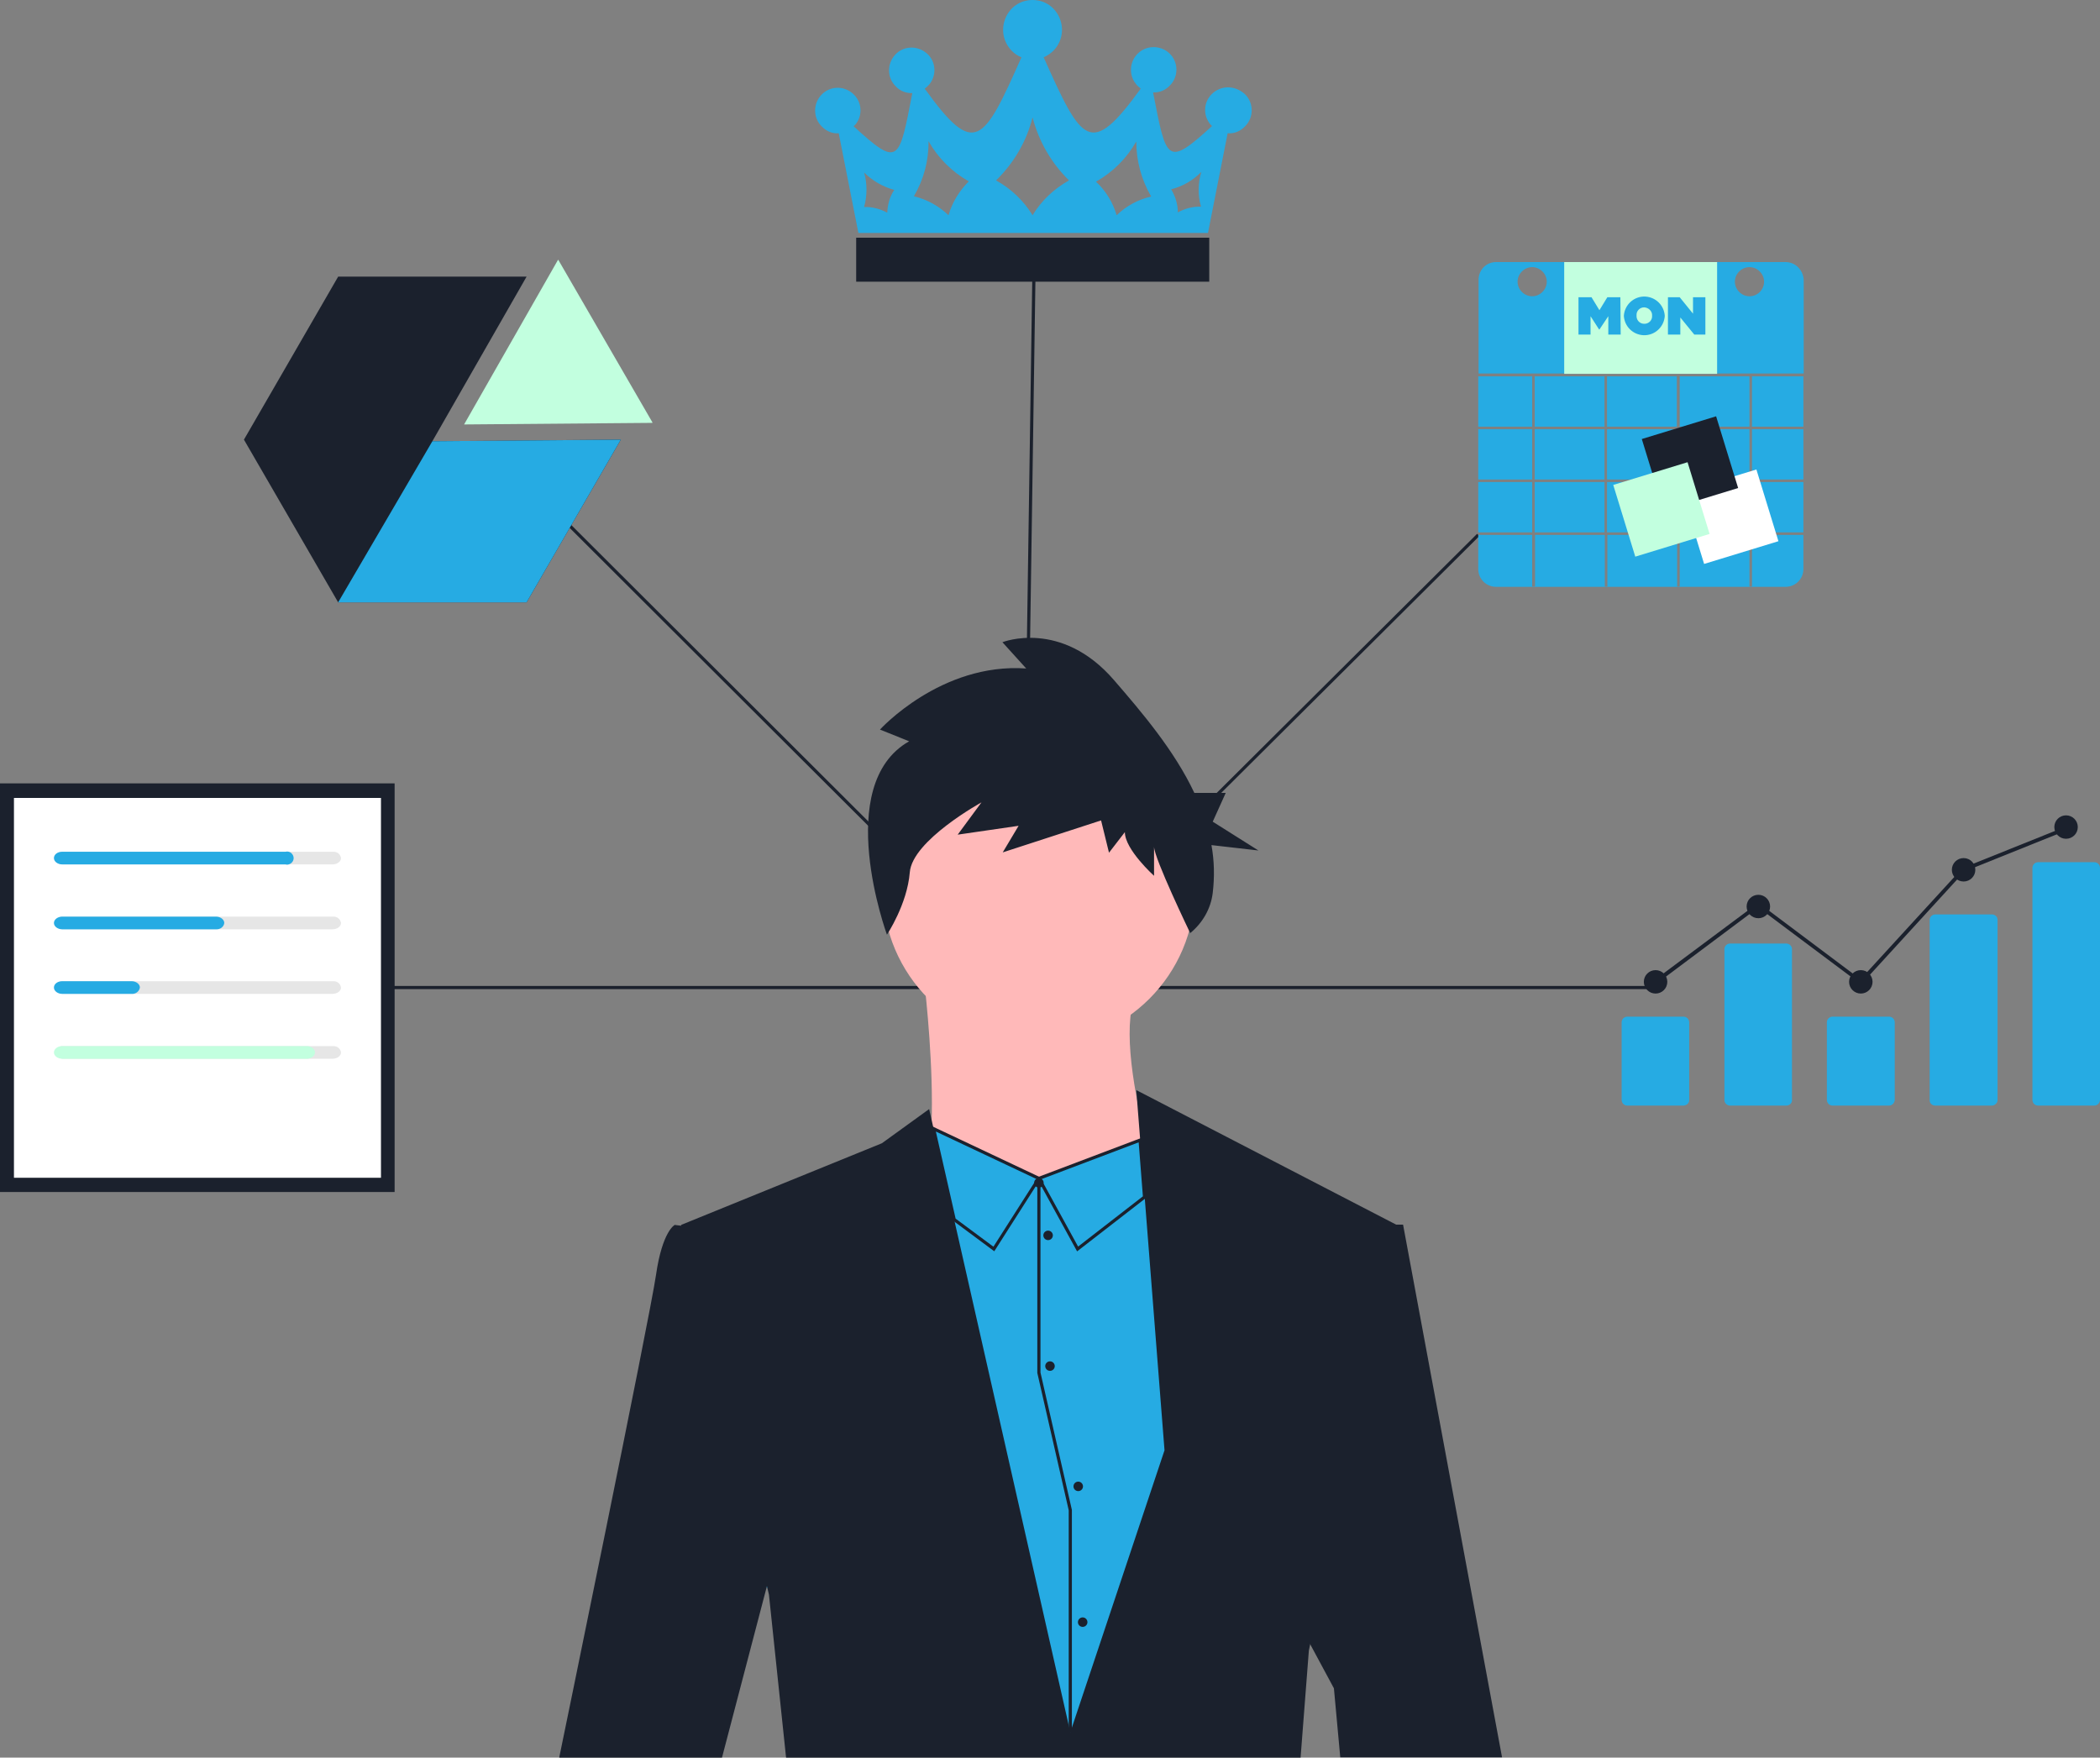 <?xml version="1.0" encoding="UTF-8"?>
<svg width="497px" height="416px" viewBox="0 0 497 416" version="1.1" xmlns="http://www.w3.org/2000/svg" xmlns:xlink="http://www.w3.org/1999/xlink">
    <rect x="0" y="0" width="497" height="416" fill="#808080" stroke="none"/>
    <title>Accountants_V3</title>
    <g id="Lander" stroke="none" stroke-width="1" fill="none" fill-rule="evenodd">
        <g id="Lander---Desktop" transform="translate(-153, -1492)">
            <g id="3" transform="translate(0, 1400)">
                <g id="Accountants_V3" transform="translate(153, 92)">
                    <line x1="392.119" y1="233.733" x2="87.013" y2="233.733" id="Path" stroke="#1B212D" stroke-width="0.75"></line>
                    <line x1="244.371" y1="233.733" x2="133.71" y2="123.309" id="Path" stroke="#1B212D" stroke-width="0.75"></line>
                    <polyline id="Path" stroke="#1B212D" stroke-width="0.75" points="244.746 61.505 242.194 233.733 349.852 126.605"></polyline>
                    <ellipse id="Oval" fill="#FFB9B9" fill-rule="nonzero" cx="245.872" cy="210.36" rx="36.937" ry="36.858"></ellipse>
                    <path d="M218.32,228.789 C218.32,228.789 225.302,281.229 214.566,287.072 C203.83,292.916 278.38,293.515 278.38,293.515 C278.38,293.515 261.788,248.042 269.296,234.183 L218.32,228.789 Z" id="Path" fill="#FFB9B9" fill-rule="nonzero"></path>
                    <path d="M313.065,384.686 L251.578,412.479 C250.902,410.831 178.755,375.396 178.304,373.673 C175.151,362.586 171.397,340.411 168.469,321.833 C166.067,306.85 164.415,294.264 163.965,291.567 C163.89,291.193 163.89,291.043 163.89,291.043 L220.422,266.096 C224.476,275.386 243.77,279.131 243.77,279.131 C259.311,278.082 270.948,269.018 270.948,269.018 L332.735,293.815 L326.579,321.982 L313.515,381.464 L313.065,384.686" id="Path" fill="#26ABE3" fill-rule="nonzero"></path>
                    <path d="M215.166,175.45 L208.26,172.678 C208.26,172.678 222.674,156.796 242.869,158.219 L237.239,152.001 C237.239,152.001 251.128,146.458 263.665,160.991 C270.272,168.632 277.93,177.622 282.659,187.661 L290.092,187.661 L287.014,194.478 L297.825,201.295 L286.713,200.022 C287.389,203.767 287.464,207.513 287.014,211.334 C286.563,215.079 284.611,218.451 281.683,220.848 L281.683,220.848 C281.683,220.848 273.125,203.093 273.125,200.396 L273.125,207.288 C273.125,207.288 266.218,201.07 266.218,196.95 L262.464,201.82 L260.587,194.178 L237.314,201.745 L241.068,195.452 L226.653,197.549 L232.284,189.908 C232.284,189.908 215.917,198.898 215.317,206.464 C214.716,214.031 209.911,221.222 209.911,221.222 C209.911,221.222 196.923,185.788 215.166,175.45 Z" id="Path" fill="#1B212D" fill-rule="nonzero"></path>
                    <rect id="Rectangle" fill="#1B212D" fill-rule="nonzero" x="0" y="185.413" width="93.394" height="96.715"></rect>
                    <rect id="Rectangle" fill="#FFFFFF" fill-rule="nonzero" x="3.303" y="188.859" width="86.862" height="89.897"></rect>
                    <path d="M78.679,204.591 L15.015,204.591 C13.964,204.591 13.063,203.917 13.063,203.093 C13.213,202.119 14.039,201.52 15.015,201.595 L78.754,201.595 C79.73,201.52 80.556,202.119 80.706,203.093 C80.706,203.917 79.805,204.591 78.679,204.591 L78.679,204.591 Z" id="Path" fill="#E6E6E6" fill-rule="nonzero"></path>
                    <path d="M78.679,219.949 L15.015,219.949 C13.964,219.949 13.063,219.275 13.063,218.451 C13.213,217.477 14.039,216.877 15.015,216.952 L78.754,216.952 C79.73,216.877 80.556,217.477 80.706,218.451 C80.706,219.275 79.805,219.949 78.679,219.949 L78.679,219.949 Z" id="Path" fill="#E6E6E6" fill-rule="nonzero"></path>
                    <path d="M78.679,235.231 L15.015,235.231 C13.964,235.231 13.063,234.557 13.063,233.733 C13.213,232.759 14.039,232.16 15.015,232.235 L78.754,232.235 C79.73,232.16 80.556,232.759 80.706,233.733 C80.706,234.557 79.805,235.231 78.679,235.231 L78.679,235.231 Z" id="Path" fill="#E6E6E6" fill-rule="nonzero"></path>
                    <path d="M78.679,250.589 L15.015,250.589 C13.964,250.589 13.063,249.915 13.063,249.091 C13.213,248.117 14.039,247.517 15.015,247.592 L78.754,247.592 C79.73,247.517 80.556,248.117 80.706,249.091 C80.706,249.915 79.805,250.589 78.679,250.589 L78.679,250.589 Z" id="Path" fill="#E6E6E6" fill-rule="nonzero"></path>
                    <path d="M67.568,204.591 L14.715,204.591 C13.664,204.591 12.763,203.917 12.763,203.093 C12.763,202.269 13.589,201.595 14.715,201.595 L67.568,201.595 C68.394,201.37 69.22,201.894 69.445,202.719 C69.67,203.543 69.145,204.367 68.319,204.591 C68.094,204.666 67.793,204.666 67.568,204.591 Z" id="Path" fill="#26ABE3" fill-rule="nonzero"></path>
                    <path d="M51.126,219.949 L14.715,219.949 C13.664,219.949 12.763,219.275 12.763,218.451 C12.763,217.627 13.664,216.952 14.715,216.952 L51.126,216.952 C52.177,216.952 53.078,217.627 53.078,218.451 C53.003,219.35 52.102,220.024 51.126,219.949 L51.126,219.949 Z" id="Path" fill="#26ABE3" fill-rule="nonzero"></path>
                    <path d="M31.156,235.231 L14.715,235.231 C13.664,235.231 12.763,234.557 12.763,233.733 C12.763,232.909 13.589,232.235 14.715,232.235 L31.156,232.235 C32.207,232.235 33.108,232.909 33.108,233.733 C32.958,234.707 32.057,235.306 31.156,235.231 Z" id="Path" fill="#26ABE3" fill-rule="nonzero"></path>
                    <path d="M72.598,250.589 L14.715,250.589 C13.664,250.589 12.763,249.915 12.763,249.091 C12.763,248.267 13.664,247.592 14.715,247.592 L72.598,247.592 C73.649,247.592 74.55,248.267 74.55,249.091 C74.55,249.915 73.649,250.589 72.598,250.589 Z" id="Path" fill="#C2FFDF" fill-rule="nonzero"></path>
                    <rect id="Rectangle" fill="#26ABE3" fill-rule="nonzero" x="363.215" y="114.095" width="16.517" height="11.911"></rect>
                    <rect id="Rectangle" fill="#26ABE3" fill-rule="nonzero" x="363.215" y="89.073" width="16.517" height="11.911"></rect>
                    <rect id="Rectangle" fill="#26ABE3" fill-rule="nonzero" x="363.215" y="101.584" width="16.517" height="11.911"></rect>
                    <rect id="Rectangle" fill="#26ABE3" fill-rule="nonzero" x="380.333" y="101.584" width="16.517" height="11.911"></rect>
                    <rect id="Rectangle" fill="#26ABE3" fill-rule="nonzero" x="380.333" y="114.095" width="16.517" height="11.911"></rect>
                    <rect id="Rectangle" fill="#26ABE3" fill-rule="nonzero" x="349.852" y="89.073" width="12.763" height="11.911"></rect>
                    <path d="M414.642,138.816 L414.042,138.816 L414.042,126.605 L397.525,126.605 L397.525,138.816 L396.924,138.816 L396.924,126.605 L380.408,126.605 L380.408,138.816 L379.807,138.816 L379.807,126.605 L363.29,126.605 L363.29,138.816 L362.615,138.816 L362.615,126.605 L349.852,126.605 L349.852,134.696 C349.852,137.019 351.729,138.891 354.056,138.891 L422.6,138.891 C424.927,138.891 426.804,137.019 426.804,134.696 L426.804,126.605 L414.642,126.605 L414.642,138.816 Z" id="Path" fill="#26ABE3" fill-rule="nonzero"></path>
                    <rect id="Rectangle" fill="#26ABE3" fill-rule="nonzero" x="349.852" y="101.584" width="12.763" height="11.911"></rect>
                    <rect id="Rectangle" fill="#26ABE3" fill-rule="nonzero" x="349.852" y="114.095" width="12.763" height="11.911"></rect>
                    <rect id="Rectangle" fill="#26ABE3" fill-rule="nonzero" x="380.333" y="89.073" width="16.517" height="11.911"></rect>
                    <rect id="Rectangle" fill="#26ABE3" fill-rule="nonzero" x="414.642" y="89.073" width="12.162" height="11.911"></rect>
                    <rect id="Rectangle" fill="#26ABE3" fill-rule="nonzero" x="414.642" y="101.584" width="12.162" height="11.911"></rect>
                    <path d="M422.6,62.029 L354.056,62.029 C351.729,62.029 349.927,63.902 349.927,66.224 L349.927,88.399 L426.879,88.399 L426.879,66.224 C426.729,63.902 424.927,62.029 422.6,62.029 Z M362.615,70.12 C360.738,70.12 359.161,68.547 359.161,66.674 C359.161,64.801 360.738,63.228 362.615,63.228 C364.492,63.228 366.068,64.801 366.068,66.674 L366.068,66.674 C366.068,68.547 364.492,70.12 362.615,70.12 L362.615,70.12 Z M414.042,70.12 C412.165,70.12 410.588,68.547 410.588,66.674 C410.588,64.801 412.165,63.228 414.042,63.228 C415.918,63.228 417.495,64.801 417.495,66.674 L417.495,66.674 C417.495,68.547 415.994,70.12 414.042,70.12 L414.042,70.12 L414.042,70.12 Z" id="Shape" fill="#26ABE3" fill-rule="nonzero"></path>
                    <rect id="Rectangle" fill="#26ABE3" fill-rule="nonzero" x="397.525" y="101.584" width="16.517" height="11.911"></rect>
                    <rect id="Rectangle" fill="#26ABE3" fill-rule="nonzero" x="397.525" y="89.073" width="16.517" height="11.911"></rect>
                    <rect id="Rectangle" fill="#26ABE3" fill-rule="nonzero" x="414.642" y="114.095" width="12.162" height="11.911"></rect>
                    <rect id="Rectangle" fill="#26ABE3" fill-rule="nonzero" x="397.525" y="114.095" width="16.517" height="11.911"></rect>
                    <path d="M370.197,62.029 L370.197,88.474 L406.384,88.474 L406.384,62.029 L370.197,62.029 Z M383.561,79.185 L380.633,79.185 L380.633,74.84 L378.531,77.986 L378.456,77.986 L376.429,74.84 L376.429,79.185 L373.576,79.185 L373.576,70.345 L376.654,70.345 L378.531,73.416 L380.408,70.345 L383.486,70.345 L383.561,79.185 L383.561,79.185 Z M393.996,74.765 C393.846,77.387 391.594,79.484 388.891,79.334 C386.414,79.185 384.462,77.237 384.312,74.765 L384.312,74.765 C384.462,72.143 386.714,70.045 389.417,70.195 C391.894,70.345 393.846,72.292 393.996,74.765 Z M403.606,79.185 L400.978,79.185 L397.675,75.139 L397.675,79.185 L394.747,79.185 L394.747,70.345 L397.525,70.345 L400.678,74.24 L400.678,70.345 L403.606,70.345 L403.606,79.185 L403.606,79.185 Z" id="Shape" fill="#C2FFDF" fill-rule="nonzero"></path>
                    <path d="M389.116,72.742 C388.065,72.742 387.24,73.641 387.315,74.615 L387.315,74.69 L387.315,74.69 C387.24,75.739 388.065,76.637 389.116,76.637 L389.192,76.637 C390.243,76.637 391.068,75.739 390.993,74.765 L390.993,74.69 L390.993,74.69 C391.068,73.716 390.243,72.817 389.116,72.742 C389.192,72.742 389.192,72.742 389.116,72.742 Z" id="Path" fill="#C2FFDF" fill-rule="nonzero"></path>
                    <polygon id="Rectangle" fill="#FFFFFF" fill-rule="nonzero" transform="translate(409.494, 122.295) rotate(-17.038) translate(-409.494, -122.295) " points="400.293 113.411 418.683 113.422 418.694 131.18 400.304 131.169"></polygon>
                    <polygon id="Rectangle" fill="#1B212D" fill-rule="nonzero" transform="translate(399.96, 109.709) rotate(-17.038) translate(-399.96, -109.709) " points="390.759 100.824 409.149 100.835 409.16 118.593 390.77 118.582"></polygon>
                    <polygon id="Rectangle" fill="#C2FFDF" fill-rule="nonzero" transform="translate(393.203, 120.573) rotate(-17.038) translate(-393.203, -120.573) " points="384.002 111.689 402.392 111.7 402.403 129.458 384.013 129.447"></polygon>
                    <path d="M398.501,261.676 L385.137,261.676 C384.387,261.676 383.786,261.077 383.786,260.328 L383.786,241.974 C383.786,241.225 384.387,240.625 385.137,240.625 L398.426,240.625 C399.177,240.625 399.777,241.225 399.777,241.974 L399.777,260.253 C399.852,261.002 399.252,261.601 398.501,261.676 Z" id="Path" fill="#26ABE3" fill-rule="nonzero"></path>
                    <path d="M422.75,261.676 L409.462,261.676 C408.711,261.676 408.111,261.077 408.111,260.328 L408.111,260.328 L408.111,224.668 C408.111,223.919 408.711,223.32 409.462,223.32 L409.462,223.32 L422.75,223.32 C423.501,223.32 424.102,223.919 424.102,224.668 L424.102,224.668 L424.102,260.328 C424.177,261.002 423.576,261.676 422.75,261.676 L422.75,261.676 Z" id="Path" fill="#26ABE3" fill-rule="nonzero"></path>
                    <path d="M447.075,261.676 L433.711,261.676 C432.961,261.676 432.36,261.077 432.36,260.328 L432.36,260.328 L432.36,241.974 C432.36,241.225 432.961,240.625 433.711,240.625 L433.711,240.625 L447.075,240.625 C447.826,240.625 448.426,241.225 448.426,241.974 L448.426,241.974 L448.426,260.253 C448.426,261.002 447.826,261.676 447.075,261.676 L447.075,261.676 Z" id="Path" fill="#26ABE3" fill-rule="nonzero"></path>
                    <path d="M471.399,261.676 L458.036,261.676 C457.285,261.676 456.684,261.152 456.684,260.403 L456.684,260.403 L456.684,260.403 L456.684,217.701 C456.684,216.952 457.36,216.428 458.036,216.428 L471.399,216.428 C472.15,216.428 472.751,216.952 472.751,217.701 L472.751,217.701 L472.751,260.403 C472.751,261.077 472.075,261.676 471.399,261.676 L471.399,261.676 L471.399,261.676 Z" id="Path" fill="#26ABE3" fill-rule="nonzero"></path>
                    <path d="M495.649,261.676 L482.36,261.676 C481.61,261.676 481.009,261.077 481.009,260.328 L481.009,260.328 L481.009,205.415 C481.009,204.666 481.61,204.067 482.36,204.067 L482.36,204.067 L495.649,204.067 C496.399,204.067 497,204.666 497,205.415 L497,205.415 L497,260.328 C497,261.002 496.399,261.676 495.649,261.676 L495.649,261.676 Z" id="Path" fill="#26ABE3" fill-rule="nonzero"></path>
                    <ellipse id="Oval" fill="#1B212D" fill-rule="nonzero" cx="391.819" cy="232.385" rx="2.778" ry="2.772"></ellipse>
                    <ellipse id="Oval" fill="#1B212D" fill-rule="nonzero" cx="416.144" cy="214.555" rx="2.778" ry="2.772"></ellipse>
                    <ellipse id="Oval" fill="#1B212D" fill-rule="nonzero" cx="440.393" cy="232.385" rx="2.778" ry="2.772"></ellipse>
                    <ellipse id="Oval" fill="#1B212D" fill-rule="nonzero" cx="464.718" cy="205.865" rx="2.778" ry="2.772"></ellipse>
                    <ellipse id="Oval" fill="#1B212D" fill-rule="nonzero" cx="488.967" cy="195.751" rx="2.778" ry="2.772"></ellipse>
                    <polygon id="Path" fill="#1B212D" fill-rule="nonzero" points="440.468 232.984 416.144 214.78 392.119 232.759 391.519 232.01 416.144 213.656 440.318 231.785 464.417 205.49 464.567 205.415 488.817 195.677 489.192 196.501 464.943 206.24"></polygon>
                    <polygon id="Path" fill="#1B212D" fill-rule="nonzero" points="102.328 104.431 124.625 65.475 80.031 65.475 57.733 104.056 80.031 142.562 124.625 142.562 146.923 104.056"></polygon>
                    <polygon id="Path" fill="#C2FFDF" fill-rule="nonzero" points="154.355 100.086 154.43 100.011 132.133 61.505 132.058 61.505 109.835 100.46"></polygon>
                    <polygon id="Path" fill="#26ABE3" fill-rule="nonzero" points="80.031 142.562 102.328 104.431 146.923 104.056 124.625 142.562"></polygon>
                    <path d="M290.617,20.676 C287.689,20.676 285.212,23.074 285.212,25.995 C285.212,27.194 285.587,28.318 286.338,29.292 C286.488,29.516 286.638,29.666 286.864,29.816 L286.864,29.816 C276.128,39.63 276.053,38.131 272.9,21.875 C274.401,21.95 275.827,21.351 276.879,20.227 C278.981,18.129 278.906,14.683 276.803,12.661 C274.701,10.638 271.248,10.638 269.221,12.735 C267.344,14.608 267.119,17.68 268.77,19.777 C269.071,20.227 269.521,20.601 269.972,20.976 C258.035,37.457 256.083,33.861 246.998,13.56 C247.899,13.185 248.725,12.586 249.401,11.911 C253.605,7.417 250.527,0 244.371,0 C238.215,0 235.137,7.417 239.341,11.911 C240.016,12.661 240.842,13.185 241.743,13.56 C232.734,33.861 230.707,37.457 218.845,20.976 C219.296,20.676 219.671,20.302 220.046,19.852 C221.848,17.455 221.398,14.084 218.995,12.361 C216.593,10.563 213.215,11.012 211.488,13.41 C209.911,15.507 210.061,18.504 211.938,20.377 C212.914,21.5 214.416,22.1 215.917,22.025 C212.764,38.281 212.764,39.705 202.028,29.891 C202.178,29.741 202.404,29.516 202.554,29.366 C204.356,26.969 203.905,23.673 201.503,21.875 C199.1,20.077 195.797,20.527 193.995,22.924 C192.419,25.021 192.569,28.018 194.446,29.891 C195.497,31.015 196.998,31.689 198.5,31.539 L203.154,55.137 L285.888,55.137 L290.542,31.539 C292.119,31.689 293.62,31.015 294.671,29.891 C296.774,27.793 296.774,24.347 294.596,22.25 C293.395,21.201 292.044,20.676 290.617,20.676 Z M209.986,50.343 C208.335,49.444 206.383,48.919 204.506,48.994 C205.256,46.297 205.256,43.45 204.506,40.828 C206.458,42.776 208.935,44.2 211.638,44.949 C210.587,46.522 210.061,48.395 209.986,50.343 Z M224.476,50.942 C222.224,48.769 219.371,47.196 216.293,46.447 L216.293,46.447 C218.62,42.476 219.821,37.982 219.746,33.412 C221.998,37.382 225.302,40.679 229.281,42.926 C227.028,45.173 225.377,47.87 224.476,50.942 Z M244.371,50.942 C242.269,47.496 239.266,44.649 235.737,42.701 C239.941,38.581 242.944,33.487 244.371,27.793 C245.872,33.487 248.8,38.581 253.005,42.701 C249.476,44.649 246.473,47.496 244.371,50.942 L244.371,50.942 Z M264.266,50.942 C263.365,47.87 261.713,45.173 259.386,43.001 C263.365,40.753 266.668,37.457 268.921,33.487 C268.921,38.057 270.122,42.551 272.449,46.522 C269.371,47.196 266.518,48.769 264.266,50.942 Z M284.236,48.919 C282.284,48.844 280.407,49.369 278.755,50.268 C278.755,48.32 278.155,46.447 277.179,44.799 C279.882,44.125 282.359,42.701 284.311,40.679 C283.485,43.45 283.485,46.297 284.236,48.919 L284.236,48.919 Z" id="Shape" fill="#26ABE3"></path>
                    <rect id="Rectangle" fill="#1B212D" fill-rule="nonzero" x="202.629" y="56.261" width="83.559" height="10.413"></rect>
                    <path d="M132.358,415.925 C132.358,415.925 153.755,312.094 155.256,301.755 C156.758,291.342 159.686,289.919 159.686,289.919 L171.548,291.417 L186.413,356.668 L170.872,416 L132.358,416 L132.358,415.925 Z" id="Path" fill="#1B212D" fill-rule="nonzero"></path>
                    <polygon id="Path" fill="#1B212D" fill-rule="nonzero" points="355.483 415.925 332.059 289.844 323.125 289.844 305.332 380.341 315.693 399.594 317.194 415.925"></polygon>
                    <polygon id="Path" fill="#1B212D" fill-rule="nonzero" points="307.81 415.925 309.762 390.679 330.558 289.919 268.921 258.005 275.602 343.258 253.305 410.007 219.896 262.5 208.71 270.591 161.187 289.919 181.983 377.419 186.037 416 307.81 416"></polygon>
                    <polygon id="Path" stroke="#1B212D" stroke-width="0.75" fill="#26ABE3" fill-rule="nonzero" points="245.872 278.907 235.212 295.612 225.827 288.645 220.947 267.145"></polygon>
                    <polygon id="Path" stroke="#1B212D" stroke-width="0.75" fill="#26ABE3" fill-rule="nonzero" points="245.872 278.907 255.032 295.612 270.873 283.326 269.821 269.842"></polygon>
                    <polyline id="Path" stroke="#1B212D" stroke-width="0.75" points="245.872 279.955 245.872 324.904 253.305 357.417 253.305 410.007"></polyline>
                    <ellipse id="Oval" fill="#1B212D" fill-rule="nonzero" cx="245.872" cy="279.955" rx="1.126" ry="1.124"></ellipse>
                    <ellipse id="Oval" fill="#1B212D" fill-rule="nonzero" cx="248.05" cy="292.391" rx="1.126" ry="1.124"></ellipse>
                    <ellipse id="Oval" fill="#1B212D" fill-rule="nonzero" cx="248.5" cy="323.331" rx="1.126" ry="1.124"></ellipse>
                    <ellipse id="Oval" fill="#1B212D" fill-rule="nonzero" cx="255.182" cy="351.798" rx="1.126" ry="1.124"></ellipse>
                    <ellipse id="Oval" fill="#1B212D" fill-rule="nonzero" cx="256.233" cy="383.937" rx="1.126" ry="1.124"></ellipse>
                </g>
            </g>
        </g>
    </g>
</svg>